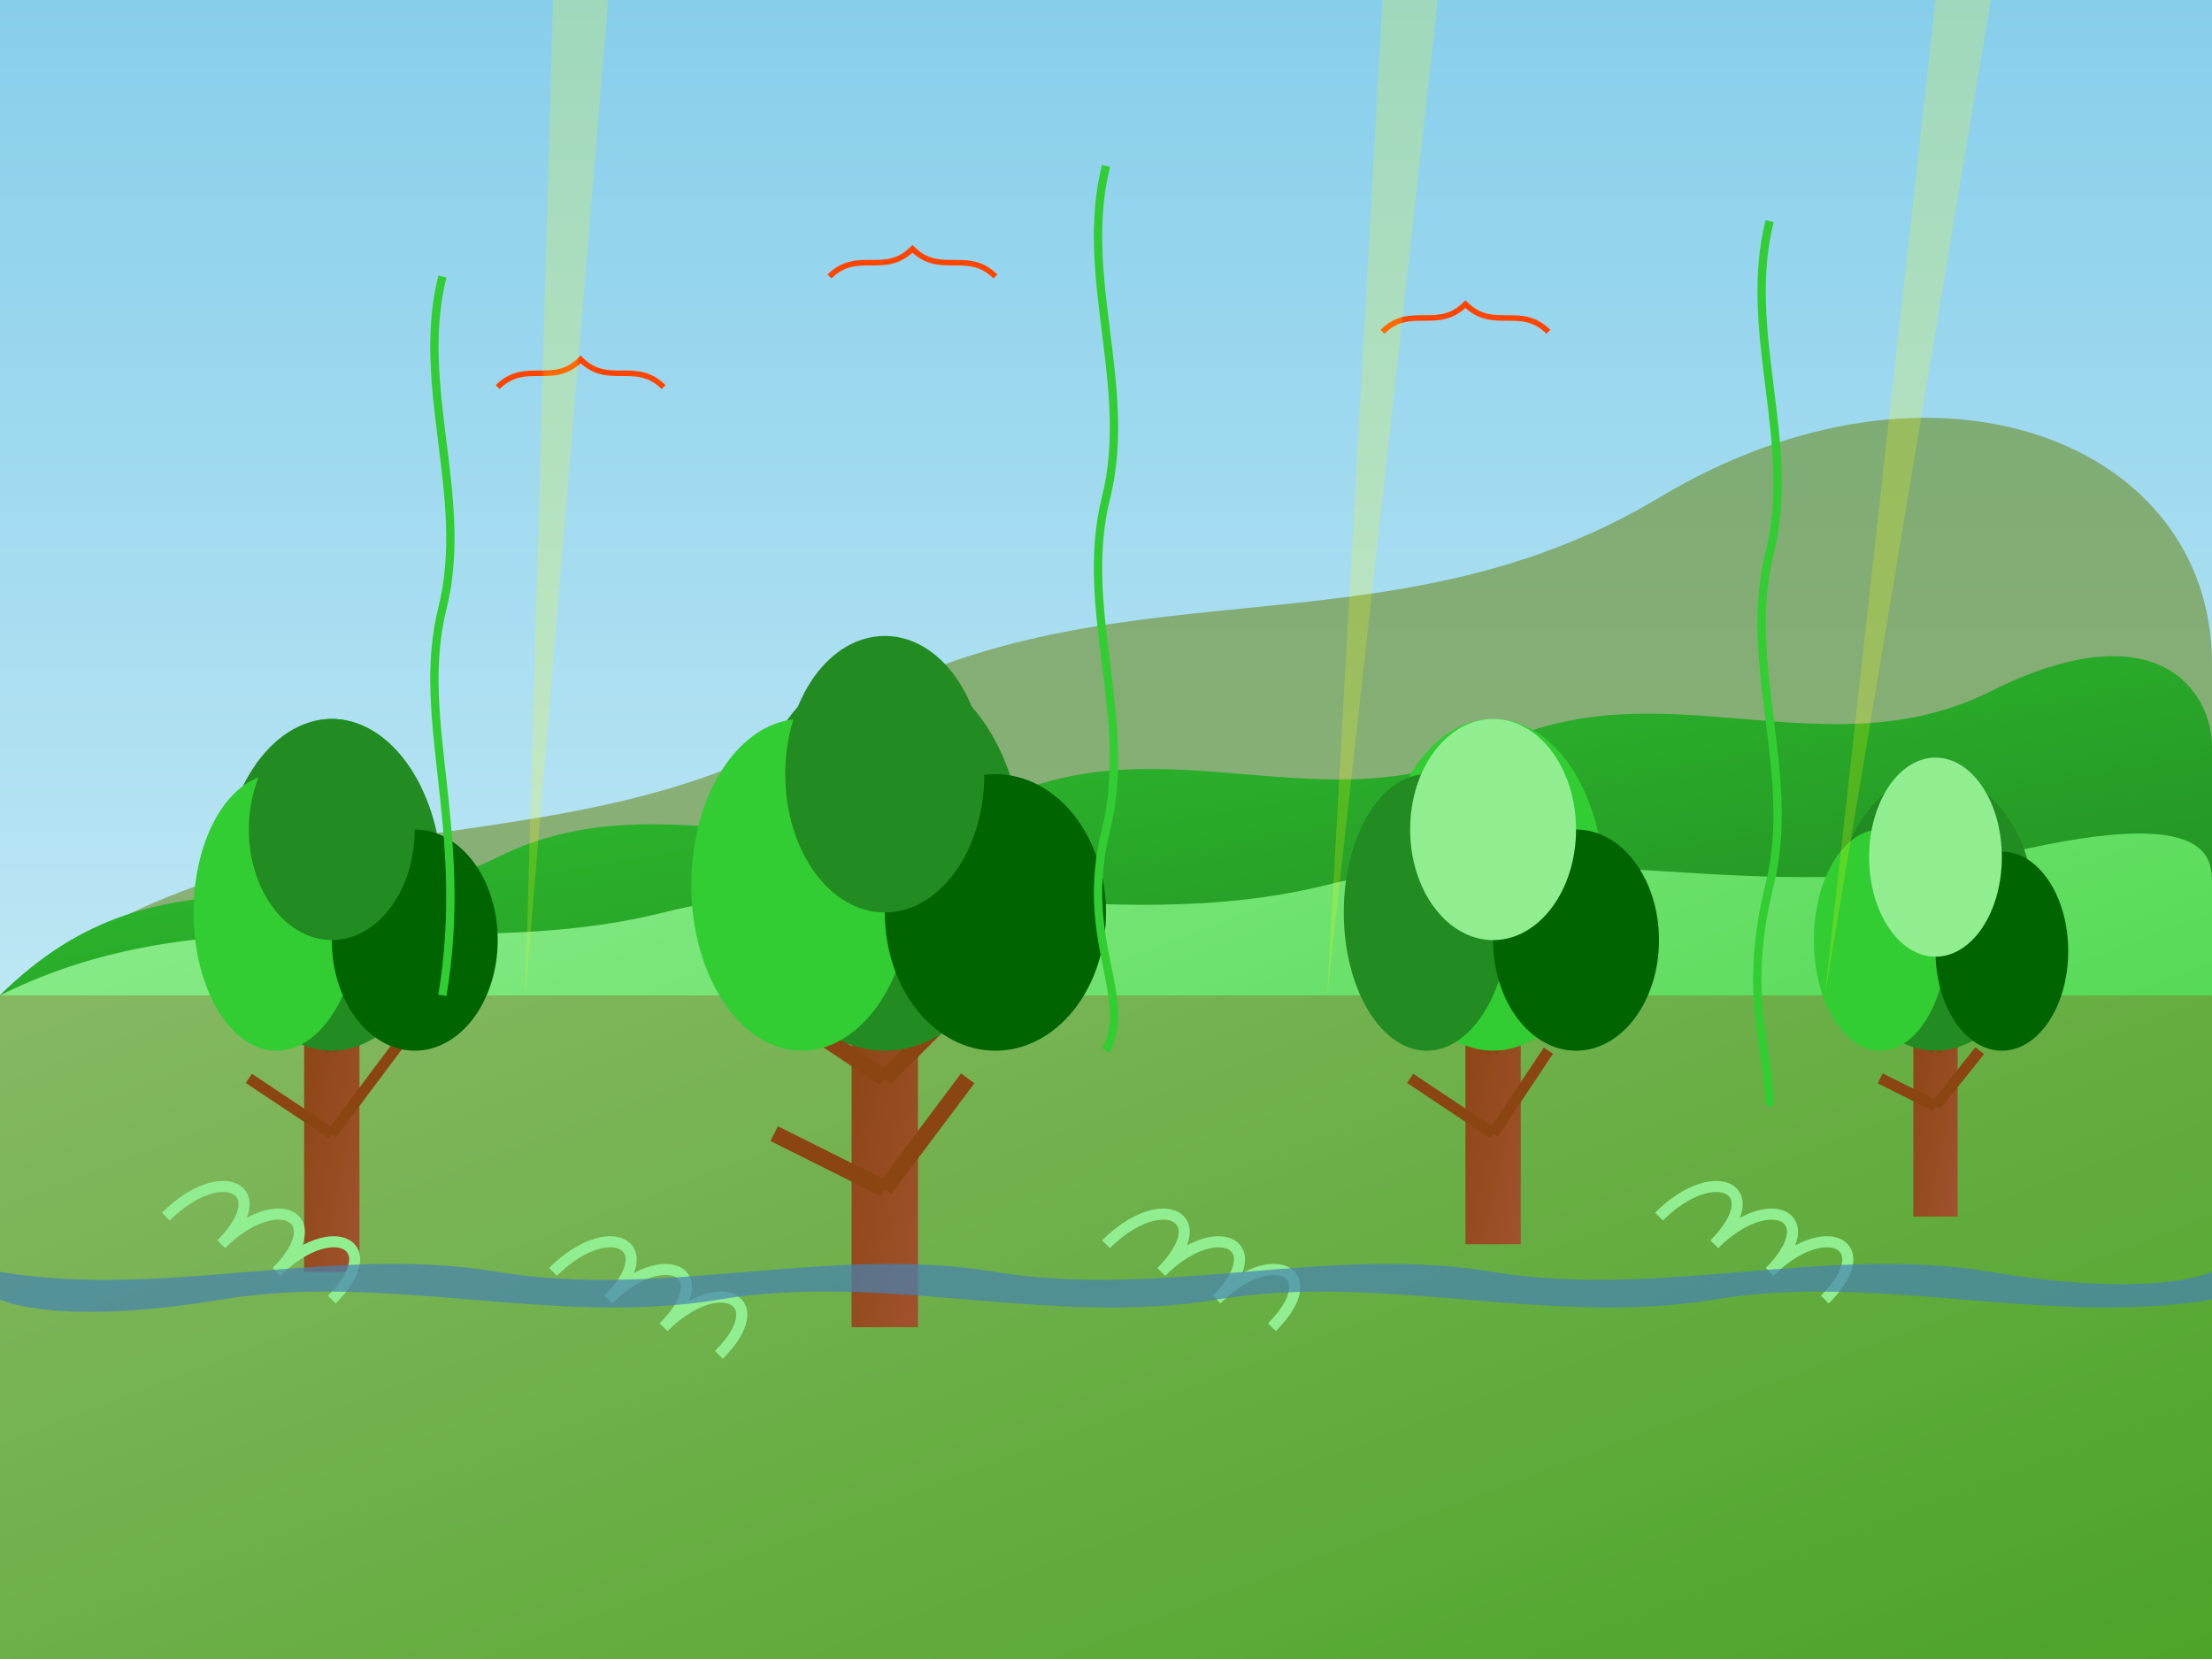 <svg xmlns="http://www.w3.org/2000/svg" width="400" height="300" viewBox="0 0 400 300">
  <rect x="0" y="0" width="400" height="300" fill="#333333" stroke="none"/>
  <defs>
    <linearGradient id="sky-gradient" x1="0%" y1="0%" x2="0%" y2="100%">
      <stop offset="0%" stop-color="#87CEEB" />
      <stop offset="100%" stop-color="#E0F7FA" />
    </linearGradient>
    <linearGradient id="forest-gradient-dark" x1="0%" y1="0%" x2="100%" y2="100%">
      <stop offset="0%" stop-color="#228B22" />
      <stop offset="100%" stop-color="#006400" />
    </linearGradient>
    <linearGradient id="forest-gradient-mid" x1="0%" y1="0%" x2="100%" y2="100%">
      <stop offset="0%" stop-color="#32CD32" />
      <stop offset="100%" stop-color="#228B22" />
    </linearGradient>
    <linearGradient id="forest-gradient-light" x1="0%" y1="0%" x2="100%" y2="100%">
      <stop offset="0%" stop-color="#90EE90" />
      <stop offset="100%" stop-color="#32CD32" />
    </linearGradient>
    <linearGradient id="trunk-gradient" x1="0%" y1="0%" x2="100%" y2="100%">
      <stop offset="0%" stop-color="#8B4513" />
      <stop offset="100%" stop-color="#A0522D" />
    </linearGradient>
  </defs>
  
  <!-- Background -->
  <rect width="400" height="300" fill="url(#sky-gradient)" />
  
  <!-- Distant mountains -->
  <path d="M0,180 C50,140 100,160 150,130 C200,100 250,120 300,90 C350,60 400,80 400,120 L400,180 L0,180 Z" fill="#6B8E23" opacity="0.6" />
  
  <!-- Background forest layer -->
  <path d="M0,180 C20,160 40,175 60,165 C80,155 100,165 120,155 C140,145 160,160 180,150 C200,140 220,155 240,145 C260,135 280,150 300,140 C320,130 340,145 360,135 C380,125 400,135 400,145 L400,180 L0,180 Z" fill="url(#forest-gradient-dark)" />
  
  <!-- Middle forest layer -->
  <path d="M0,180 C30,150 60,170 90,155 C120,140 150,160 180,145 C210,130 240,150 270,135 C300,120 330,140 360,125 C390,110 400,125 400,135 L400,180 L0,180 Z" fill="url(#forest-gradient-mid)" />
  
  <!-- Foreground forest layer -->
  <path d="M0,180 C40,160 80,175 120,165 C160,155 200,170 240,160 C280,150 320,165 360,155 C400,145 400,155 400,160 L400,300 L0,300 Z" fill="url(#forest-gradient-light)" />
  
  <!-- Forest floor -->
  <rect x="0" y="180" width="400" height="120" fill="#8B4513" opacity="0.3" />
  
  <!-- Large trees in foreground -->
  
  <!-- Tree 1 -->
  <g transform="translate(60, 180)">
    <!-- Trunk -->
    <rect x="-5" y="0" width="10" height="50" fill="url(#trunk-gradient)" />
    
    <!-- Branches -->
    <path d="M0,10 L-20,-10 M0,10 L20,-15 M0,25 L-15,15 M0,25 L15,5" stroke="#8B4513" stroke-width="2" fill="none" />
    
    <!-- Canopy -->
    <ellipse cx="0" cy="-20" rx="20" ry="30" fill="#228B22" />
    <ellipse cx="-10" cy="-15" rx="15" ry="25" fill="#32CD32" />
    <ellipse cx="15" cy="-10" rx="15" ry="20" fill="#006400" />
    <ellipse cx="0" cy="-30" rx="15" ry="20" fill="#228B22" />
  </g>
  
  <!-- Tree 2 -->
  <g transform="translate(160, 180)">
    <!-- Trunk -->
    <rect x="-6" y="0" width="12" height="60" fill="url(#trunk-gradient)" />
    
    <!-- Branches -->
    <path d="M0,15 L-30,-5 M0,15 L25,-10 M0,35 L-20,25 M0,35 L15,15" stroke="#8B4513" stroke-width="3" fill="none" />
    
    <!-- Canopy -->
    <ellipse cx="0" cy="-25" rx="25" ry="35" fill="#228B22" />
    <ellipse cx="-15" cy="-20" rx="20" ry="30" fill="#32CD32" />
    <ellipse cx="20" cy="-15" rx="20" ry="25" fill="#006400" />
    <ellipse cx="0" cy="-40" rx="18" ry="25" fill="#228B22" />
  </g>
  
  <!-- Tree 3 -->
  <g transform="translate(270, 180)">
    <!-- Trunk -->
    <rect x="-5" y="0" width="10" height="45" fill="url(#trunk-gradient)" />
    
    <!-- Branches -->
    <path d="M0,10 L-25,-5 M0,10 L20,-10 M0,25 L-15,15 M0,25 L10,10" stroke="#8B4513" stroke-width="2" fill="none" />
    
    <!-- Canopy -->
    <ellipse cx="0" cy="-20" rx="20" ry="30" fill="#32CD32" />
    <ellipse cx="-12" cy="-15" rx="15" ry="25" fill="#228B22" />
    <ellipse cx="15" cy="-10" rx="15" ry="20" fill="#006400" />
    <ellipse cx="0" cy="-30" rx="15" ry="20" fill="#90EE90" />
  </g>
  
  <!-- Tree 4 -->
  <g transform="translate(350, 180)">
    <!-- Trunk -->
    <rect x="-4" y="0" width="8" height="40" fill="url(#trunk-gradient)" />
    
    <!-- Branches -->
    <path d="M0,10 L-15,-5 M0,10 L15,-10 M0,20 L-10,15 M0,20 L8,10" stroke="#8B4513" stroke-width="2" fill="none" />
    
    <!-- Canopy -->
    <ellipse cx="0" cy="-15" rx="18" ry="25" fill="#228B22" />
    <ellipse cx="-10" cy="-10" rx="12" ry="20" fill="#32CD32" />
    <ellipse cx="12" cy="-8" rx="12" ry="18" fill="#006400" />
    <ellipse cx="0" cy="-25" rx="12" ry="18" fill="#90EE90" />
  </g>
  
  <!-- Ferns and undergrowth -->
  <g transform="translate(0, 200)">
    <!-- Fern 1 -->
    <path d="M30,20 C40,10 50,15 40,25 C50,15 60,20 50,30 C60,20 70,25 60,35" stroke="#90EE90" stroke-width="2" fill="none" />
    
    <!-- Fern 2 -->
    <path d="M100,30 C110,20 120,25 110,35 C120,25 130,30 120,40 C130,30 140,35 130,45" stroke="#90EE90" stroke-width="2" fill="none" />
    
    <!-- Fern 3 -->
    <path d="M200,25 C210,15 220,20 210,30 C220,20 230,25 220,35 C230,25 240,30 230,40" stroke="#90EE90" stroke-width="2" fill="none" />
    
    <!-- Fern 4 -->
    <path d="M300,20 C310,10 320,15 310,25 C320,15 330,20 320,30 C330,20 340,25 330,35" stroke="#90EE90" stroke-width="2" fill="none" />
  </g>
  
  <!-- Vines -->
  <path d="M80,50 C75,70 85,90 80,110 C75,130 85,150 80,180" stroke="#32CD32" stroke-width="1.5" fill="none" />
  <path d="M200,30 C195,50 205,70 200,90 C195,110 205,130 200,150 C195,170 205,180 200,190" stroke="#32CD32" stroke-width="1.5" fill="none" />
  <path d="M320,40 C315,60 325,80 320,100 C315,120 325,140 320,160 C315,180 320,190 320,200" stroke="#32CD32" stroke-width="1.5" fill="none" />
  
  <!-- Birds/butterflies in the canopy -->
  <g fill="none" stroke="#FF4500" stroke-width="1">
    <path d="M150,50 C155,45 160,50 165,45 C170,50 175,45 180,50" />
    <path d="M90,70 C95,65 100,70 105,65 C110,70 115,65 120,70" />
    <path d="M250,60 C255,55 260,60 265,55 C270,60 275,55 280,60" />
  </g>
  
  <!-- Sun rays through trees -->
  <g opacity="0.2">
    <polygon points="100,0 110,0 95,180" fill="yellow" />
    <polygon points="250,0 260,0 240,180" fill="yellow" />
    <polygon points="350,0 360,0 330,180" fill="yellow" />
  </g>
  
  <!-- Stream/water -->
  <path d="M0,230 C30,235 60,225 90,230 C120,235 150,225 180,230 C210,235 240,225 270,230 C300,235 330,225 360,230 C390,235 400,230 400,230 L400,235 C370,240 340,230 310,235 C280,240 250,230 220,235 C190,240 160,230 130,235 C100,240 70,230 40,235 C10,240 0,235 0,235 Z" fill="#4682B4" opacity="0.7" />
</svg>
